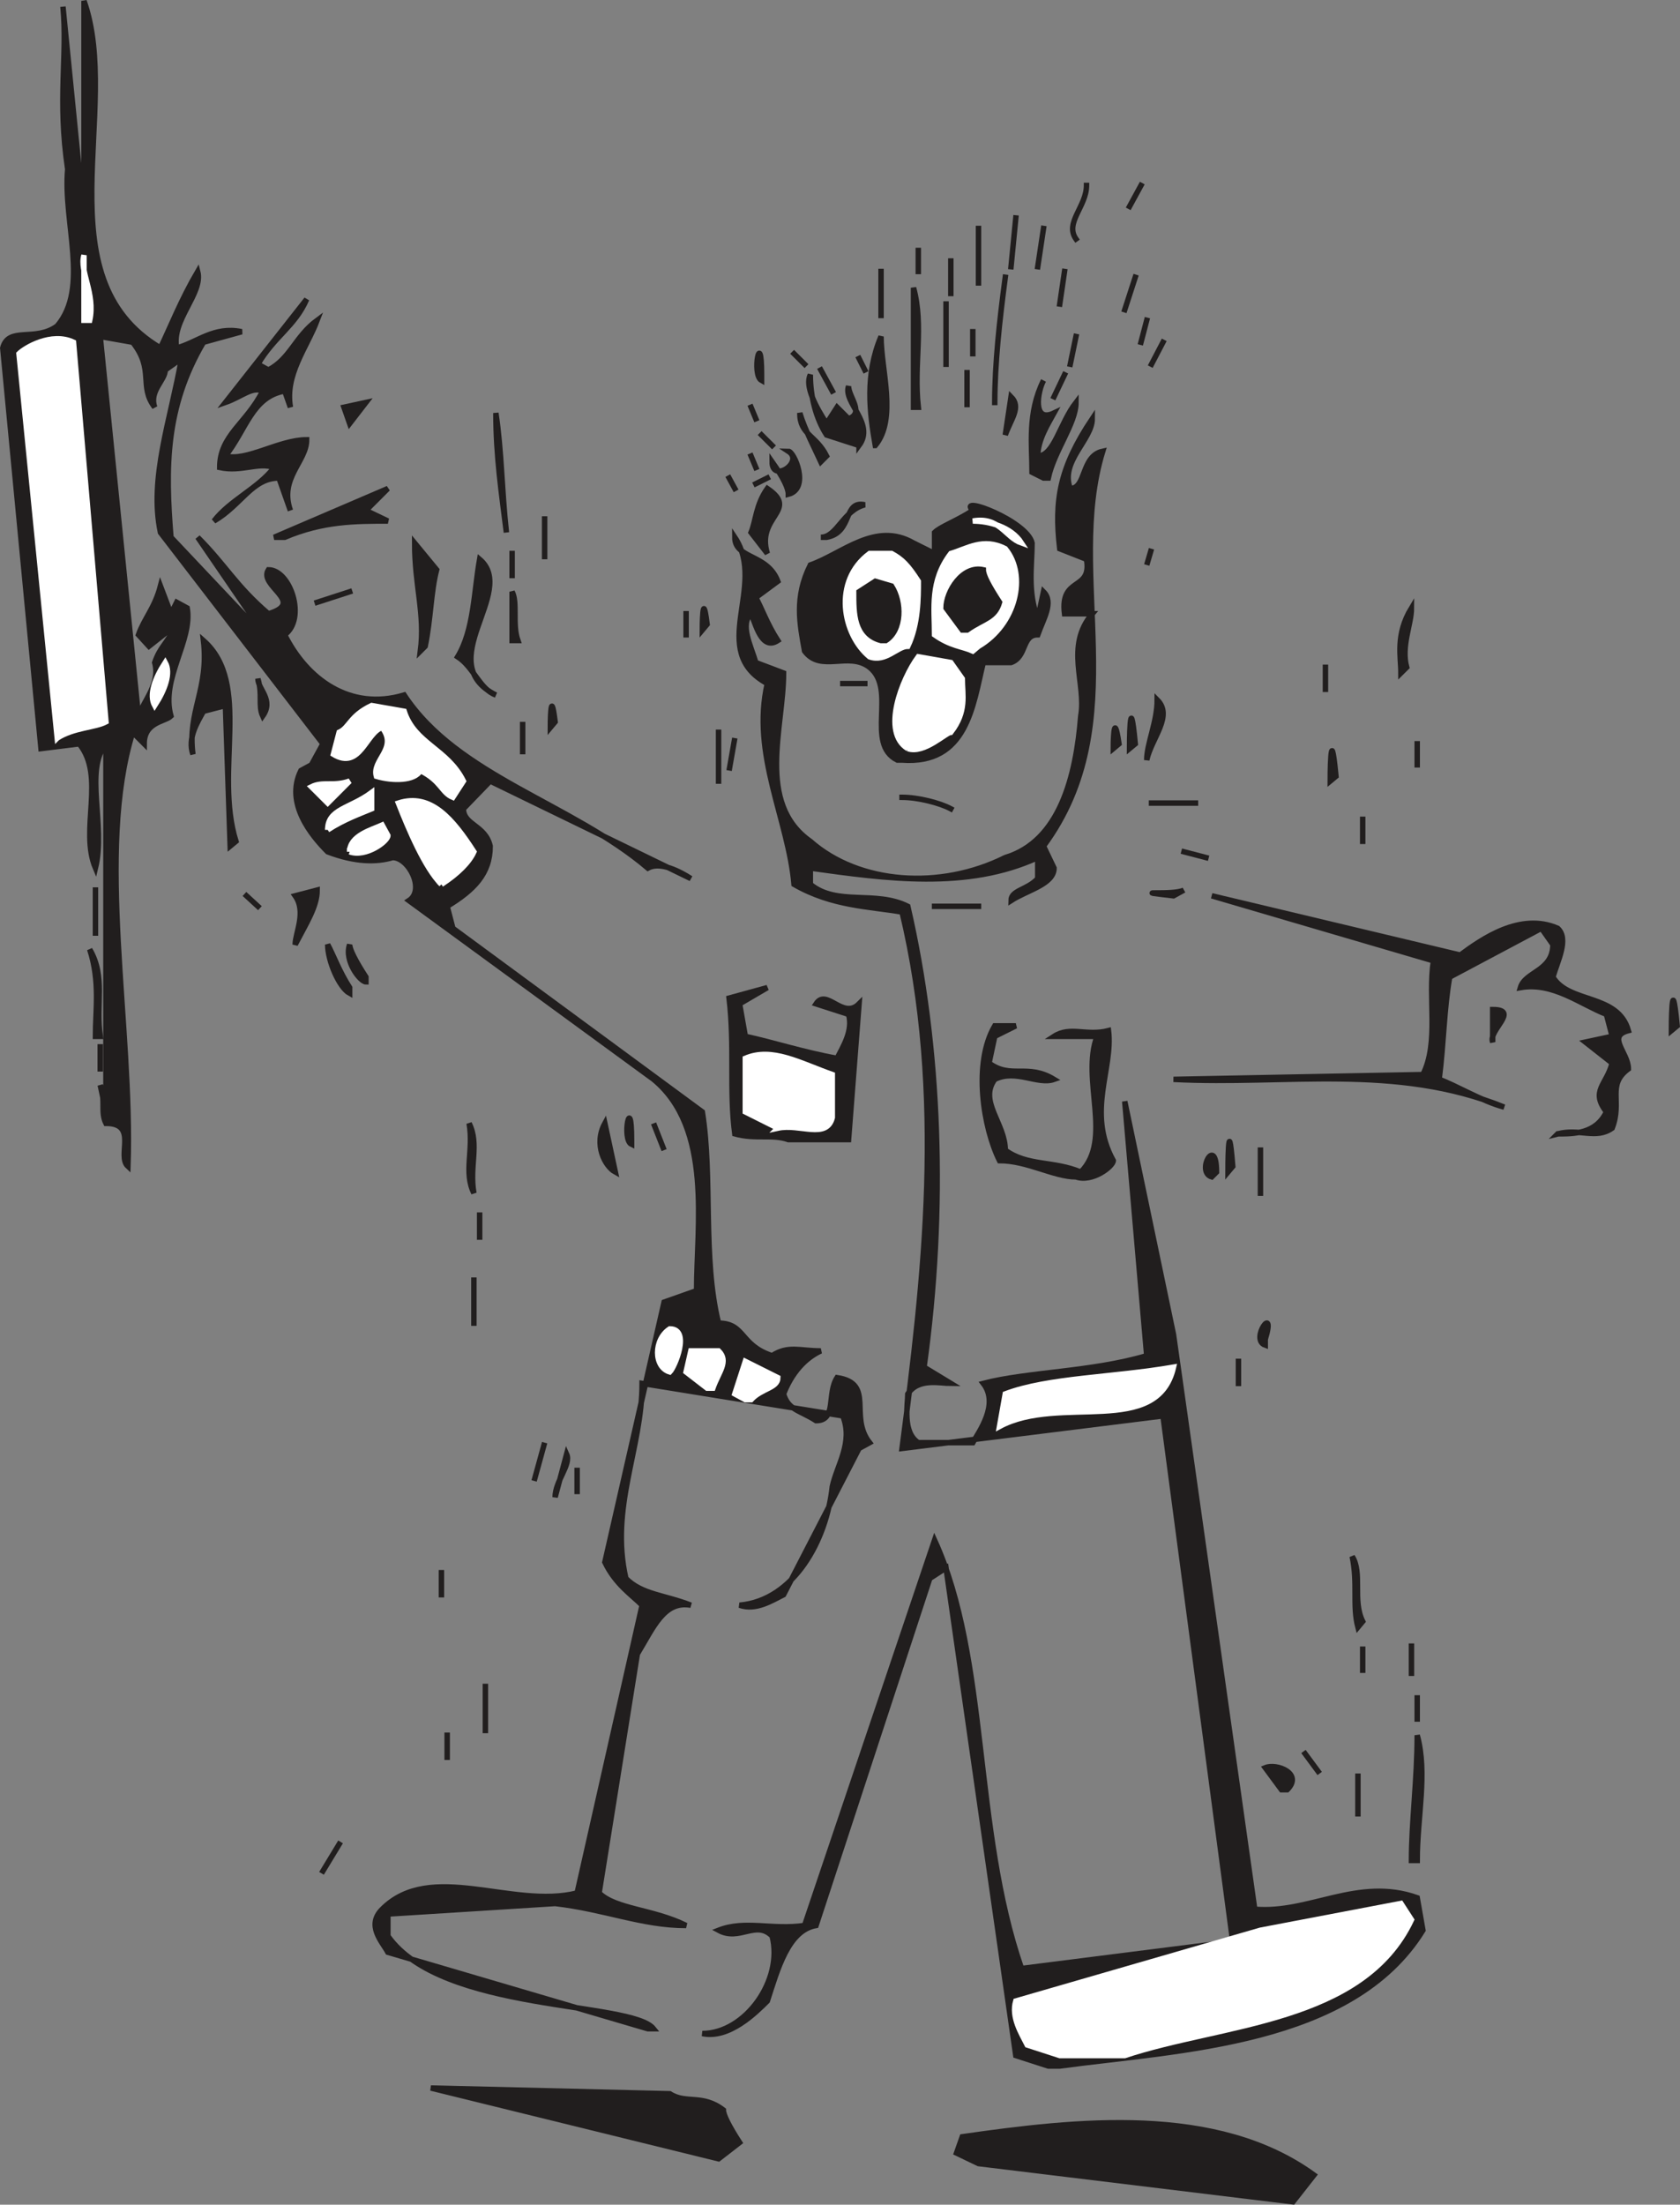 <svg width="234.381" height="307.467" viewBox="0 0 175.786 230.601" xmlns="http://www.w3.org/2000/svg"><rect x="0" y="0" width="175.786" height="230.601" fill="#808080" stroke="none"/><path style="fill:#211e1e;fill-opacity:1;fill-rule:evenodd;stroke:none" d="m157.102 838.602-32.903-4-2.3-1.102.601-1.7c11.898-1.698 26.602-3.402 36.8 4" transform="translate(-21.813 -608.303)"/><path style="fill:none;stroke:#211e1e;stroke-width:5.7;stroke-linecap:square;stroke-linejoin:miter;stroke-miterlimit:4;stroke-opacity:1" d="m1571.016 33.984-329.024 40L1218.984 85l6.016 16.992c118.984 16.992 266.016 34.024 368.008-40zm0 0" transform="matrix(.1 0 0 -.1 -21.813 233.697)"/><path style="fill:#211e1e;fill-opacity:1;fill-rule:evenodd;stroke:none" d="m97 834.102-30.102-7.403 25 .602c1.704 1.097 3.403 0 5.602 1.699 0 .5.602 1.7 1.7 3.398" transform="translate(-21.813 -608.303)"/><path style="fill:none;stroke:#211e1e;stroke-width:5.7;stroke-linecap:square;stroke-linejoin:miter;stroke-miterlimit:4;stroke-opacity:1" d="m970 78.984-301.016 74.024 250-6.016c17.032-10.976 34.024 0 56.016-16.992 0-5 6.016-16.992 16.992-33.984zm0 0" transform="matrix(.1 0 0 -.1 -21.813 233.697)"/><path style="fill:#211e1e;fill-opacity:1;fill-rule:evenodd;stroke:none" d="m131.5 824.398-3.398-1.097-7.301-51-1.7 1.097L107.2 809.7c-2.898.5-4 4.5-5.097 7.903-1.204 1.199-4 4-6.801 3.398 4.5 0 8.5-5.602 7.3-10.2-1.703-1.698-3.402.598-5.601-.6 2.8-1.098 5.602 0 9-.5l13.602-40.302c5.699 12.5 4 30.102 9.097 44.801l22.102-2.8-7.301-55-27.3 3.402c2.3-17.602 4.6-36.903 0-56.102-3.4-.597-7.302-.597-11.302-2.898-.597-6.801-4.5-13.602-2.796-21-6.301-3.403 0-10.2-3.403-15.301 0 2.3 3.403 1.7 4.5 4.602l-2.3 1.699c.601 1.097 1.203 2.8 2.3 4.5-1.699 1.097-2.3-1.7-2.8-2.801-1.2 1.102 0 3.398.5 5.102l2.902 1.097c0 5.7-2.903 13.602 2.8 17.602C111.7 700.8 120.2 701.398 127 698c5.7-1.7 7.398-8.5 7.898-14.8.602-3.4-1.699-7.302 1.204-10.7h-2.903c-.5-4 2.903-2.3 2.301-5.7l-2.8-1.1c-.598-5.098 0-8.5 3.402-13.598 0 2.199-3.403 4.5-2.301 7.296 1.699 0 1.097-3.398 3.398-3.898-4 13 3.403 28.3-6.199 41.3l1.102 2.302c0 1.699-2.801 2.296-4.5 3.398 0-1.102 1.699-1.102 2.796-2.3V698c-7.398 3.398-15.898 2.2-23.796 1.102v1.699c2.796 2.3 6.796.597 10.199 2.3 3.398 14.7 4 31.7 1.699 48.2l2.8 1.699c-1.1 0-3.402-.602-4.5 1.102 0 1.097-.6 4 1.098 5.097h5.704c.597-1.097 2.796-4 1.097-6.199 4.602-1.2 11.403-1.2 17.102-2.898L139.5 723.5l5.102 24.398 8.5 60.102c5.699.5 10.796-3.398 17-1.2l.597 3.4c-7.398 12-25.5 12.5-38 14.198" transform="translate(-21.813 -608.303)"/><path style="fill:none;stroke:#211e1e;stroke-width:5.7;stroke-linecap:square;stroke-linejoin:miter;stroke-miterlimit:4;stroke-opacity:1" d="m1315 176.016-33.984 10.976-73.008 510-16.992-10.976-119.024-363.008c-28.984-5-40-45-50.976-79.024-12.032-11.992-40-40-68.008-33.984 45 0 85 56.016 73.008 101.992-17.032 16.992-34.024-5.976-56.016 6.016 28.008 10.976 56.016 0 90 5l136.016 403.008c56.992-125 40-301.016 90.976-448.008l221.016 28.008-73.008 550-273.008-34.024c23.008 176.016 46.016 369.024 0 561.016-33.984 5.976-73.008 5.976-113.008 28.984-5.976 68.008-45 136.016-27.968 210-63.008 34.024 0 101.992-34.024 153.008 0-23.008 34.024-16.992 45-46.016l-23.008-16.992c6.016-10.976 12.032-28.008 23.008-45-16.992-10.976-23.008 16.992-28.008 28.008-11.992-11.016 0-33.984 5-51.016l29.024-10.976c0-56.992-29.024-136.016 28.008-176.016 50.976-45 135.976-50.976 203.984-16.992 56.992 16.992 73.984 85 78.984 148.008 6.016 33.984-16.992 73.008 12.032 106.992h-29.024c-5 40 29.024 23.008 23.008 56.992l-28.008 11.016c-5.976 50.976 0 85 34.024 135.976 0-21.992-34.024-45-23.008-72.968 16.992 0 10.976 33.984 33.984 38.984-40-130 34.024-283.008-61.992-413.008l11.016-23.008c0-16.992-28.008-22.968-45-33.984 0 11.016 16.992 11.016 27.968 23.008V1440c-73.984-33.984-158.984-21.992-237.968-11.016v-16.992c27.968-23.008 67.968-5.976 101.992-23.008 33.984-146.992 40-316.992 16.992-481.992L1213.008 890c-11.016 0-34.024 6.016-45-11.016 0-10.976-6.016-40 10.976-50.976h57.032c5.976 10.976 27.968 40 10.976 61.992 46.016 11.992 114.024 11.992 171.016 28.984L1395 1185l51.016-243.984 85-601.016c56.992-5 107.968 33.984 170 11.992l5.976-33.984c-73.984-120-255-125-380-141.992zm0 0" transform="matrix(.1 0 0 -.1 -21.813 233.697)"/><path style="fill:#fff;fill-opacity:1;fill-rule:evenodd;stroke:none" d="m132.7 823.3-3.4-1.1c-.6-1.2-1.698-2.9-1.198-4.598l25.597-7.403 14.7-2.8 1.101 1.703c-5.102 10.796-19.8 10.796-30 14.199h-6.8" transform="translate(-21.813 -608.303)"/><path style="fill:none;stroke:#fff;stroke-width:5.7;stroke-linecap:square;stroke-linejoin:miter;stroke-miterlimit:4;stroke-opacity:1" d="m1326.992 186.992-33.984 11.016c-6.016 11.992-16.992 28.984-11.992 45.976l255.976 74.024 146.992 28.008L1695 328.984c-51.016-107.968-198.008-107.968-300-141.992h-68.008zm0 0" transform="matrix(.1 0 0 -.1 -21.813 233.697)"/><path style="fill:#211e1e;fill-opacity:1;fill-rule:evenodd;stroke:none" d="m89.602 820.5-27.204-8c-.597-1.102-2.296-2.8-.597-4.5 5.097-5.102 13.597 0 20.398-1.7L89 776.2c-1.102-1.098-2.8-2.2-3.898-4.5l6.199-27.2 3.398-1.2c0-6.8 1.7-17-4.5-22.1l-25.597-18.7c1.699-1.102 0-4.5-1.704-4.5-1.699.5-3.898.5-6.796-.602-1.704-1.699-4.5-5.097-2.801-8.5l1.097-.597 1.204-2.2-17-22.101c-1.204-5.7 1.097-11.898 2.199-18.2l-1.7 1.2c0 1.102-1.703 2.2-1.101 3.898-1.7-2.199 0-3.898-2.3-6.796l-3.4-.602 4 39.7c.598-1.7 2.302-3.4 1.7-5.598.602-1.704 1.102-1.704 2.3-4l-2.902 2.296-1.097-1.199c.597-1.699 1.699-2.8 2.3-5.097L39.7 672.5l.602-1.2 1.097.598c.602 3.403-2.796 7.403-1.699 11.301-.597.602-2.8.602-2.8 2.903l-1.2-1.204c-3.898 12.5 0 30.704-.5 45.403-1.199-1.102 1.102-4.5-2.3-4.5-.598-1.2 0-2.301-.598-4l.597 2.8v-38.5c-2.296 2.797 0 8.5-1.097 13-1.7-4 1.097-9.601-1.7-13l-4 .5-4-41.902c.598-2.3 3.399-.597 5.7-2.3 3.398-4 .597-10.797 1.097-16.399-1.097-7.398 0-11.898-.5-17l2.204 22.102v-22.704c4 11.301-4.5 28.903 8 36.301 1.097-2.3 2.199-5.097 3.898-8 .602 2.301-2.8 5.102-2.2 8 2.2-.597 3.9-2.3 6.802-1.699l-4 1.102c-4 6.796-4 13.097-3.403 20.398l10.2 10.8-7.399-10.8c2.898 2.898 4 5.102 7.398 8 4-1.2-1.097-2.898 0-4.602 2.301 0 4 5.102 1.704 6.801 2.296 4.602 6.796 8 12.5 6.301 5.597 8.5 17.5 11.3 25.5 18.102 1.097-.602 2.796 0 4.5 1.097l-21-10.199-2.801 2.898c0 1.704 2.3 1.704 2.8 3.903 0 2.898-1.703 4.597-4.5 6.3l.598 2.297 26.102 19.204c1.097 6.796 0 15.296 1.699 22.097 2.8 0 2.2 2.301 5.602 3.403 1.699-1.102 2.898-.5 5.097-.5-1.097.5-2.8 1.699-3.898 4.5.5 1.699 1.699 1.699 3.398 2.796 2.2 0 1.102-2.796 2.2-4.5 4 .602 1.203 4 3.402 6.801l-1.102.602-7.898 15.3c-1.2.598-2.903 1.7-4.602 1.098 5.7-.5 9.102-6.8 9.7-12.398.5-2.301 2.203-4.602 1.101-7.403L89 753c0 6.8-3.398 13-1.7 20.398 1.7 1.704 4 1.704 6.802 2.801-2.801-.5-3.903 2.301-5.602 5.102l-4 25c1.7 1.699 5.7 1.699 9.102 3.398-4.602 0-8.5-1.699-13.704-2.3l-17.5 1.101v2.3c5.602 8 25.5 6.802 27.801 9.7" transform="translate(-21.813 -608.303)"/><path style="fill:none;stroke:#211e1e;stroke-width:5.7;stroke-linecap:square;stroke-linejoin:miter;stroke-miterlimit:4;stroke-opacity:1" d="m896.016 215-272.032 80c-5.976 11.016-22.968 28.008-5.976 45 50.976 51.016 135.976 0 203.984 16.992L890 658.008c-11.016 10.976-28.008 21.992-38.984 45L913.008 975l33.984 11.992c0 68.008 16.992 170-45 221.016L646.016 1395c16.992 11.016 0 45-17.032 45-16.992-5-38.984-5-67.968 6.016-17.032 16.992-45 50.976-28.008 85l10.976 5.976 12.032 21.992-170 221.016c-12.032 56.992 10.976 118.984 21.992 181.992L391.016 1950c0-11.016-17.032-21.992-11.016-38.984-16.992 21.992 0 38.984-23.008 67.968L323.008 1985l40-396.992c5.976 16.992 23.008 33.984 16.992 55.976 6.016 17.032 11.016 17.032 23.008 40l-29.024-22.968-10.976 11.992c5.976 16.992 16.992 28.008 23.008 50.976L396.992 1695l6.016 11.992 10.976-5.976c6.016-34.024-27.968-74.024-16.992-113.008-5.976-6.016-28.008-6.016-28.008-29.024l-11.992 12.032c-38.984-125 0-307.032-5-454.024-11.992 11.016 11.016 45-23.008 45-5.976 11.992 0 23.008-5.976 40l5.976-28.008v385c-22.968-27.968 0-85-10.976-130-16.992 40 10.976 96.016-16.992 130l-40-5-40 419.024c5.976 23.008 33.984 5.976 56.992 23.008 33.984 40 5.976 107.968 10.976 163.984-10.976 73.984 0 118.984-5 170l22.032-221.016v227.032c40-113.008-45-289.024 80-363.008 10.976 23.008 21.992 50.976 38.984 80 6.016-23.008-28.008-51.016-21.992-80 21.992 5.976 38.984 23.008 68.008 16.992l-40-11.016c-40-67.968-40-130.976-34.024-203.984l101.992-108.008L425 1775c28.984-28.984 40-51.016 73.984-80 40 11.992-10.976 28.984 0 46.016 23.008 0 40-51.016 17.032-68.008 22.968-46.016 67.968-80 125-63.008 55.976-85 175-113.008 255-181.016 10.976 6.016 27.968 0 45-10.976l-210 101.992-28.008-28.984c0-17.032 23.008-17.032 28.008-39.024 0-28.984-17.032-45.976-45-63.008l5.976-22.968 261.016-192.032c10.976-67.968 0-152.968 16.992-220.976 28.008 0 21.992-23.008 56.016-34.024 16.992 11.016 28.984 5 50.976 5-10.976-5-28.008-16.992-38.984-45 5-16.992 16.992-16.992 33.984-27.968 21.992 0 11.016 27.968 21.992 45 40-6.016 12.032-40 34.024-68.008l-11.016-6.016-78.984-153.008c-11.992-5.976-29.024-16.992-46.016-10.976 56.992 5 91.016 68.008 96.992 123.984 5 23.008 22.032 46.016 11.016 74.024L890 890c0-68.008-33.984-130-16.992-203.984 16.992-17.032 40-17.032 68.008-28.008-28.008 5-39.024-23.008-56.016-51.016l-40-250C861.992 340 901.992 340 936.016 323.008c-46.016 0-85 16.992-137.032 23.008l-175-11.016v-23.008c56.016-80 255-68.008 278.008-96.992zm0 0" transform="matrix(.1 0 0 -.1 -21.813 233.697)"/><path style="fill:#211e1e;fill-opacity:1;fill-rule:evenodd;stroke:none" d="M169.5 802.898c0-4 .602-8.5.602-13.097 1.097 4 0 8.5 0 13.097" transform="translate(-21.813 -608.303)"/><path style="fill:none;stroke:#211e1e;stroke-width:5.7;stroke-linecap:square;stroke-linejoin:miter;stroke-miterlimit:4;stroke-opacity:1" d="M1695 391.016c0 40 6.016 85 6.016 130.976 10.976-40 0-85 0-130.976zm-56.016 45.976v45zm0 0" transform="matrix(.1 0 0 -.1 -21.813 233.697)"/><path style="fill:#211e1e;fill-opacity:1;fill-rule:evenodd;stroke:none" d="m155.898 795.5-1.699-2.3c1.2-.5 4 .6 2.301 2.3" transform="translate(-21.813 -608.303)"/><path style="fill:none;stroke:#211e1e;stroke-width:5.7;stroke-linecap:square;stroke-linejoin:miter;stroke-miterlimit:4;stroke-opacity:1" d="m1558.984 465-16.992 23.008c11.992 5 40-6.016 23.008-23.008zm0 0" transform="matrix(.1 0 0 -.1 -21.813 233.697)"/><path style="fill:#211e1e;fill-opacity:1;fill-rule:evenodd;stroke:none" d="m159.898 793.8-1.699-2.3" transform="translate(-21.813 -608.303)"/><path style="fill:none;stroke:#211e1e;stroke-width:5.7;stroke-linecap:square;stroke-linejoin:miter;stroke-miterlimit:4;stroke-opacity:1" d="M1598.984 481.992 1581.992 505Zm74.024 0zM1695 583.984v34.024zm0 0" transform="matrix(.1 0 0 -.1 -21.813 233.697)"/><path style="fill:#211e1e;fill-opacity:1;fill-rule:evenodd;stroke:none" d="M163.898 778.5c-.597-2.3 0-4.5-.597-7.398 1.097 1.699 0 4.597 1.097 6.796" transform="translate(-21.813 -608.303)"/><path style="fill:none;stroke:#211e1e;stroke-width:5.7;stroke-linecap:square;stroke-linejoin:miter;stroke-miterlimit:4;stroke-opacity:1" d="M1638.984 635c-5.976 23.008 0 45-5.976 73.984 10.976-16.992 0-45.976 10.976-67.968zM1690 686.016zm0 0" transform="matrix(.1 0 0 -.1 -21.813 233.697)"/><path style="fill:#211e1e;fill-opacity:1;fill-rule:evenodd;stroke:none" d="m79.898 764.898 1.204-4.5c.5 1.102-1.204 2.801-1.204 4.5" transform="translate(-21.813 -608.303)"/><path style="fill:none;stroke:#211e1e;stroke-width:5.7;stroke-linecap:square;stroke-linejoin:miter;stroke-miterlimit:4;stroke-opacity:1" d="m798.984 771.016 12.032 45c5-11.016-12.032-28.008-12.032-45zm0 0" transform="matrix(.1 0 0 -.1 -21.813 233.697)"/><path style="fill:#211e1e;fill-opacity:1;fill-rule:evenodd;stroke:none" d="m77.7 763.2 1.1-4" transform="translate(-21.813 -608.303)"/><path style="fill:none;stroke:#211e1e;stroke-width:5.7;stroke-linecap:square;stroke-linejoin:miter;stroke-miterlimit:4;stroke-opacity:1" d="m776.992 788.008 11.016 40zm0 0" transform="matrix(.1 0 0 -.1 -21.813 233.697)"/><path style="fill:#fff;fill-opacity:1;fill-rule:evenodd;stroke:none" d="m126.398 757.5.602-3.398c4.5-1.704 11.3-1.704 17.602-2.801-1.704 7.398-11.903 2.8-18.204 6.199" transform="translate(-21.813 -608.303)"/><path style="fill:none;stroke:#fff;stroke-width:5.7;stroke-linecap:square;stroke-linejoin:miter;stroke-miterlimit:4;stroke-opacity:1" d="m1263.984 845 6.016 33.984c45 17.032 113.008 17.032 176.016 28.008-17.032-73.984-119.024-28.008-182.032-61.992Zm0 0" transform="matrix(.1 0 0 -.1 -21.813 233.697)"/><path style="fill:none;stroke:#211e1e;stroke-width:5.7;stroke-linecap:square;stroke-linejoin:miter;stroke-miterlimit:4;stroke-opacity:1" d="M703.008 873.008zm0 0" transform="matrix(.1 0 0 -.1 -21.813 233.697)"/><path style="fill:#fff;fill-opacity:1;fill-rule:evenodd;stroke:none" d="m99.8 754.7-1.1-.598 1.1-3.403 3.4 1.7c0 1.101-1.7 1.101-2.802 2.3" transform="translate(-21.813 -608.303)"/><path style="fill:none;stroke:#fff;stroke-width:5.7;stroke-linecap:square;stroke-linejoin:miter;stroke-miterlimit:4;stroke-opacity:1" d="m998.008 873.008-11.016 5.976 11.016 34.024 33.984-16.992c0-11.016-16.992-11.016-28.008-23.008Zm0 0" transform="matrix(.1 0 0 -.1 -21.813 233.697)"/><path style="fill:#fff;fill-opacity:1;fill-rule:evenodd;stroke:none" d="m95.8 753.5-2.198-1.7.5-2.198H97c1.102 1.097 0 2.199-.602 3.898" transform="translate(-21.813 -608.303)"/><path style="fill:none;stroke:#fff;stroke-width:5.7;stroke-linecap:square;stroke-linejoin:miter;stroke-miterlimit:4;stroke-opacity:1" d="m958.008 885-21.992 16.992 5 21.992H970c11.016-10.976 0-21.992-6.016-38.984Zm0 0" transform="matrix(.1 0 0 -.1 -21.813 233.697)"/><path style="fill:#fff;fill-opacity:1;fill-rule:evenodd;stroke:none" d="M91.898 751.8c-1.699-.5-1.699-3.402 0-4.5 2.204 0 .5 4 0 4.5" transform="translate(-21.813 -608.303)"/><path style="fill:none;stroke:#fff;stroke-width:5.7;stroke-linecap:square;stroke-linejoin:miter;stroke-miterlimit:4;stroke-opacity:1" d="M918.984 901.992c-16.992 5-16.992 34.024 0 45 22.032 0 5-40 0-45zm0 0" transform="matrix(.1 0 0 -.1 -21.813 233.697)"/><path style="fill:none;stroke:#211e1e;stroke-width:5.7;stroke-linecap:square;stroke-linejoin:miter;stroke-miterlimit:4;stroke-opacity:1" d="M708.984 923.984zm0 0" transform="matrix(.1 0 0 -.1 -21.813 233.697)"/><path style="fill:#211e1e;fill-opacity:1;fill-rule:evenodd;stroke:none" d="M154.2 749c-1.7-.602 1.198-4.5 0-.602" transform="translate(-21.813 -608.303)"/><path style="fill:none;stroke:#211e1e;stroke-width:5.7;stroke-linecap:square;stroke-linejoin:miter;stroke-miterlimit:4;stroke-opacity:1" d="M1541.992 930c-16.992 6.016 11.992 45 0 6.016zm0 0" transform="matrix(.1 0 0 -.1 -21.813 233.697)"/><path style="fill:none;stroke:#fff;stroke-width:5.7;stroke-linecap:square;stroke-linejoin:miter;stroke-miterlimit:4;stroke-opacity:1" d="M975 936.016zm-38.984 21.992zm0 0" transform="matrix(.1 0 0 -.1 -21.813 233.697)"/><path style="fill:none;stroke:#211e1e;stroke-width:5.7;stroke-linecap:square;stroke-linejoin:miter;stroke-miterlimit:4;stroke-opacity:1" d="M713.984 1015zm0 0" transform="matrix(.1 0 0 -.1 -21.813 233.697)"/><path style="fill:#211e1e;fill-opacity:1;fill-rule:evenodd;stroke:none" d="M71.398 733.102c-1.097-2.204 0-4.5-.5-7.301 1.102 2.199 0 4.5.5 7.3" transform="translate(-21.813 -608.303)"/><path style="fill:none;stroke:#211e1e;stroke-width:5.7;stroke-linecap:square;stroke-linejoin:miter;stroke-miterlimit:4;stroke-opacity:1" d="M713.984 1088.984c-10.976 22.032 0 45-5 73.008 11.016-21.992 0-45 5-73.008zm0 0" transform="matrix(.1 0 0 -.1 -21.813 233.697)"/><path style="fill:#211e1e;fill-opacity:1;fill-rule:evenodd;stroke:none" d="M134.398 731.398c-2.296 0-5.097-1.699-8-1.699-1.699-3.398-2.796-10.199-.5-14.097h2.204l-2.204 1.097-.597 2.801c2.3 1.7 4 0 6.8 1.7-1.703.6-4-1.098-6.203 0-1.699 2.3 1.102 4.6 1.102 7.402 2.3 1.699 5.102 1.097 7.898 2.296 3.403-3.398 0-9.699 1.704-14.199h-4.5c1.699-1.097 3.398 0 5.699-.597.5 4-2.301 8.5.5 13.597 0 .602-2.2 2.301-3.903 1.7" transform="translate(-21.813 -608.303)"/><path style="fill:none;stroke:#211e1e;stroke-width:5.7;stroke-linecap:square;stroke-linejoin:miter;stroke-miterlimit:4;stroke-opacity:1" d="M1343.984 1106.016c-22.968 0-50.976 16.992-80 16.992-16.992 33.984-27.968 101.992-5 140.976h22.032l-22.032-10.976-5.976-28.008c23.008-16.992 40 0 68.008-16.992-17.032-6.016-40 10.976-62.032 0-16.992-23.008 11.016-46.016 11.016-74.024 23.008-16.992 51.016-10.976 78.984-22.968 34.024 33.984 0 96.992 17.032 141.992h-45c16.992 10.976 33.984 0 56.992 5.976 5-40-23.008-85 5-135.976 0-6.016-21.992-23.008-39.024-16.992zm0 0" transform="matrix(.1 0 0 -.1 -21.813 233.697)"/><path style="fill:#211e1e;fill-opacity:1;fill-rule:evenodd;stroke:none" d="M148.602 731.398c-1.704-.5.5-4.5.5-.5" transform="translate(-21.813 -608.303)"/><path style="fill:none;stroke:#211e1e;stroke-width:5.7;stroke-linecap:square;stroke-linejoin:miter;stroke-miterlimit:4;stroke-opacity:1" d="M1486.016 1106.016c-17.032 5 5 45 5 5zm0 0" transform="matrix(.1 0 0 -.1 -21.813 233.697)"/><path style="fill:#211e1e;fill-opacity:1;fill-rule:evenodd;stroke:none" d="M86.2 730.898c-1.098-.597-2.302-2.898-1.098-5.097" transform="translate(-21.813 -608.303)"/><path style="fill:none;stroke:#211e1e;stroke-width:5.7;stroke-linecap:square;stroke-linejoin:miter;stroke-miterlimit:4;stroke-opacity:1" d="M861.992 1111.016c-10.976 5.976-23.008 28.984-10.976 50.976zm0 0" transform="matrix(.1 0 0 -.1 -21.813 233.697)"/><path style="fill:#211e1e;fill-opacity:1;fill-rule:evenodd;stroke:none" d="M150.3 730.898s0-6.796.5-.597" transform="translate(-21.813 -608.303)"/><path style="fill:none;stroke:#211e1e;stroke-width:5.7;stroke-linecap:square;stroke-linejoin:miter;stroke-miterlimit:4;stroke-opacity:1" d="M1503.008 1111.016s0 67.968 5 5.976zm-1174.024 5.976zm0 0" transform="matrix(.1 0 0 -.1 -21.813 233.697)"/><path style="fill:#211e1e;fill-opacity:1;fill-rule:evenodd;stroke:none" d="m91.3 728.602-1.1-2.801" transform="translate(-21.813 -608.303)"/><path style="fill:none;stroke:#211e1e;stroke-width:5.7;stroke-linecap:square;stroke-linejoin:miter;stroke-miterlimit:4;stroke-opacity:1" d="m913.008 1133.984-11.016 28.008zm0 0" transform="matrix(.1 0 0 -.1 -21.813 233.697)"/><path style="fill:#211e1e;fill-opacity:1;fill-rule:evenodd;stroke:none" d="M87.898 728c-1.097-.5 0-5.602 0-.5" transform="translate(-21.813 -608.303)"/><path style="fill:none;stroke:#211e1e;stroke-width:5.7;stroke-linecap:square;stroke-linejoin:miter;stroke-miterlimit:4;stroke-opacity:1" d="M878.984 1140c-10.976 5 0 56.016 0 5zm0 0" transform="matrix(.1 0 0 -.1 -21.813 233.697)"/><path style="fill:#211e1e;fill-opacity:1;fill-rule:evenodd;stroke:none" d="M104.3 727.5c-1.698-.602-3.402 0-5.6-.602-.598-4.5 0-9.097-.598-14.199l4-1.097-2.903 1.699.602 3.398c2.8.602 6.199 1.7 9.597 2.301.602-1.2 1.704-2.898 1.204-4.602l-3.403-1.097c1.102-1.7 2.801 1.699 4.5 0l-1.097 14.199H104.3" transform="translate(-21.813 -608.303)"/><path style="fill:none;stroke:#211e1e;stroke-width:5.7;stroke-linecap:square;stroke-linejoin:miter;stroke-miterlimit:4;stroke-opacity:1" d="M1043.008 1145c-16.992 6.016-34.024 0-56.016 6.016-5.976 45 0 90.976-5.976 141.992l40 10.976-29.024-16.992 6.016-33.984c28.008-6.016 61.992-16.992 95.976-23.008 6.016 11.992 17.032 28.984 12.032 46.016l-34.024 10.976c11.016 16.992 28.008-16.992 45 0L1106.016 1145h-63.008zm0 0" transform="matrix(.1 0 0 -.1 -21.813 233.697)"/><path style="fill:#211e1e;fill-opacity:1;fill-rule:evenodd;stroke:none" d="M184.8 726.898c1.7 0 4 0 5.098-2.296-1.699-2.204 0-2.801.602-5.102l-2.8-2.2 2.8-.6-.602-2.302c-2.796-1.097-5.597-3.398-9-2.796.5-1.704 3.403-1.704 3.403-4.5l-1.2-1.704-9.601 5.102c-.602 3.398-.602 6.8-1.102 10.7 1.704.6 4.5 2.3 6.801 2.902-11.398-4.602-22.699-2.301-34.597-2.903l26.097-.5c1.7-3.398.5-8 1.102-11.898L148.6 702l26 6.2c2.297-1.7 6.297-4.5 10.2-2.802 1.199 1.102 0 3.403-.5 5.102 1.699 2.8 6.8 1.7 7.898 5.602-2.3.597 0 2.296 0 4-2.3 1.699-.597 3.398-1.699 6.199-1.7 1.199-3.398 0-5.7.597" transform="translate(-21.813 -608.303)"/><path style="fill:none;stroke:#211e1e;stroke-width:5.7;stroke-linecap:square;stroke-linejoin:miter;stroke-miterlimit:4;stroke-opacity:1" d="M1848.008 1151.016c16.992 0 40 0 50.976 22.968-16.992 22.032 0 28.008 6.016 51.016l-28.008 21.992 28.008 6.016-6.016 23.008c-27.968 10.976-55.976 33.984-90 27.968 5 17.032 34.024 17.032 34.024 45l-11.992 17.032L1735 1315c-6.016-33.984-6.016-68.008-11.016-106.992 17.032-6.016 45-23.008 68.008-29.024-113.984 46.016-226.992 23.008-345.976 29.024l260.976 5c16.992 33.984 5 80 11.016 118.984L1486.016 1400l260-61.992c22.968 16.992 62.968 45 101.992 28.008 11.992-11.016 0-34.024-5-51.016 16.992-28.008 68.008-16.992 78.984-56.016-23.008-5.976 0-22.968 0-40-23.008-16.992-5.976-33.984-16.992-61.992-16.992-11.992-33.984 0-56.992-5.976zm0 0" transform="matrix(.1 0 0 -.1 -21.813 233.697)"/><path style="fill:#fff;fill-opacity:1;fill-rule:evenodd;stroke:none" d="m103.2 726.3-3.4-1.698V719c2.802-1.2 5.7.5 9.098 1.7v4.5c-.597 2.3-3.398.6-5.699 1.1" transform="translate(-21.813 -608.303)"/><path style="fill:none;stroke:#fff;stroke-width:5.7;stroke-linecap:square;stroke-linejoin:miter;stroke-miterlimit:4;stroke-opacity:1" d="m1031.992 1156.992-33.984 16.992V1230c28.008 11.992 56.992-5 90.976-16.992v-45c-5.976-23.008-33.984-6.016-56.992-11.016Zm0 0" transform="matrix(.1 0 0 -.1 -21.813 233.697)"/><path style="fill:#211e1e;fill-opacity:1;fill-rule:evenodd;stroke:none" d="M178 717.3v-3.402c2.898 0-.5 2.204 0 3.403" transform="translate(-21.813 -608.303)"/><path style="fill:none;stroke:#211e1e;stroke-width:5.7;stroke-linecap:square;stroke-linejoin:miter;stroke-miterlimit:4;stroke-opacity:1" d="M1780 1246.992v34.024c28.984 0-5-22.032 0-34.024zm0 0" transform="matrix(.1 0 0 -.1 -21.813 233.697)"/><path style="fill:#211e1e;fill-opacity:1;fill-rule:evenodd;stroke:none" d="M31.8 716.7c0-2.802.5-5.7-.6-9.098 1.698 2.898.6 5.699 1.1 9.097" transform="translate(-21.813 -608.303)"/><path style="fill:none;stroke:#211e1e;stroke-width:5.7;stroke-linecap:square;stroke-linejoin:miter;stroke-miterlimit:4;stroke-opacity:1" d="M318.008 1253.008c0 28.008 5 56.992-6.016 90.976 16.992-28.984 6.016-56.992 11.016-90.976zm0 0" transform="matrix(.1 0 0 -.1 -21.813 233.697)"/><path style="fill:#211e1e;fill-opacity:1;fill-rule:evenodd;stroke:none" d="M196.7 716.102s0-6.801.6-.5" transform="translate(-21.813 -608.303)"/><path style="fill:none;stroke:#211e1e;stroke-width:5.7;stroke-linecap:square;stroke-linejoin:miter;stroke-miterlimit:4;stroke-opacity:1" d="M1966.992 1258.984s0 68.008 6.016 5zm-16.992 5zm0 0" transform="matrix(.1 0 0 -.1 -21.813 233.697)"/><path style="fill:#211e1e;fill-opacity:1;fill-rule:evenodd;stroke:none" d="M58.398 712.2c-1.097-.598-2.296-3.4-2.296-5.098.597 1.097 1.199 2.796 2.296 4.5" transform="translate(-21.813 -608.303)"/><path style="fill:none;stroke:#211e1e;stroke-width:5.7;stroke-linecap:square;stroke-linejoin:miter;stroke-miterlimit:4;stroke-opacity:1" d="M583.984 1298.008c-10.976 5.976-22.968 33.984-22.968 50.976 5.976-10.976 11.992-27.968 22.968-45zm0 0" transform="matrix(.1 0 0 -.1 -21.813 233.697)"/><path style="fill:#211e1e;fill-opacity:1;fill-rule:evenodd;stroke:none" d="M60.102 711c-.602 0-2.301-2.2-1.704-3.898 0 .5.602 1.699 1.704 3.398" transform="translate(-21.813 -608.303)"/><path style="fill:none;stroke:#211e1e;stroke-width:5.7;stroke-linecap:square;stroke-linejoin:miter;stroke-miterlimit:4;stroke-opacity:1" d="M601.016 1310c-6.016 0-23.008 21.992-17.032 38.984 0-5 6.016-16.992 17.032-33.984zm0 0" transform="matrix(.1 0 0 -.1 -21.813 233.697)"/><path style="fill:#211e1e;fill-opacity:1;fill-rule:evenodd;stroke:none" d="M52.7 707.102c0-1.204 1.198-3.403 0-5.102l2.3-.602c0 1.704-1.102 3.403-2.3 5.704" transform="translate(-21.813 -608.303)"/><path style="fill:none;stroke:#211e1e;stroke-width:5.7;stroke-linecap:square;stroke-linejoin:miter;stroke-miterlimit:4;stroke-opacity:1" d="M526.992 1348.984c0 12.032 11.992 34.024 0 51.016l23.008 6.016c0-17.032-11.016-34.024-23.008-57.032zm96.992 0zM493.008 1395zm0 0" transform="matrix(.1 0 0 -.1 -21.813 233.697)"/><path style="fill:#211e1e;fill-opacity:1;fill-rule:evenodd;stroke:none" d="M144.602 702c-5.102-.602 0 0 1.097-.602" transform="translate(-21.813 -608.303)"/><path style="fill:none;stroke:#211e1e;stroke-width:5.7;stroke-linecap:square;stroke-linejoin:miter;stroke-miterlimit:4;stroke-opacity:1" d="M1446.016 1400c-51.016 6.016 0 0 10.976 6.016zm0 0" transform="matrix(.1 0 0 -.1 -21.813 233.697)"/><path style="fill:#fff;fill-opacity:1;fill-rule:evenodd;stroke:none" d="M68 700.8c-1.7-1.698-3.398-5.698-4.5-8.5 3.398-1.1 5.7 1.7 7.898 5.098-.5 1.102-1.699 2.301-3.398 3.403" transform="translate(-21.813 -608.303)"/><path style="fill:none;stroke:#fff;stroke-width:5.7;stroke-linecap:square;stroke-linejoin:miter;stroke-miterlimit:4;stroke-opacity:1" d="M680 1411.992c-16.992 16.992-33.984 56.992-45 85 33.984 11.016 56.992-16.992 78.984-50.976-5-11.016-16.992-23.008-33.984-34.024zm0 0" transform="matrix(.1 0 0 -.1 -21.813 233.697)"/><path style="fill:none;stroke:#211e1e;stroke-width:5.7;stroke-linecap:square;stroke-linejoin:miter;stroke-miterlimit:4;stroke-opacity:1" d="M1371.992 1418.008zm0 0" transform="matrix(.1 0 0 -.1 -21.813 233.697)"/><path style="fill:#fff;fill-opacity:1;fill-rule:evenodd;stroke:none" d="M58.398 697.398c0-1.699 2.301-2.296 3.403-2.796l.597 1.097c0 .602-2.296 2.301-4 1.7" transform="translate(-21.813 -608.303)"/><path style="fill:none;stroke:#fff;stroke-width:5.7;stroke-linecap:square;stroke-linejoin:miter;stroke-miterlimit:4;stroke-opacity:1" d="M583.984 1446.016c0 16.992 23.008 22.968 34.024 27.968l5.976-10.976c0-6.016-22.968-23.008-40-16.992zm0 0" transform="matrix(.1 0 0 -.1 -21.813 233.697)"/><path style="fill:#211e1e;fill-opacity:1;fill-rule:evenodd;stroke:none" d="m45.898 696.8-.5-14.698-2.296.597c-.602 1.102-1.704 2.801-1.102 4.5-.602-4.5 1.7-6.8 1.102-11.898 5.097 4.5 1.097 13.597 3.398 21" transform="translate(-21.813 -608.303)"/><path style="fill:none;stroke:#211e1e;stroke-width:5.7;stroke-linecap:square;stroke-linejoin:miter;stroke-miterlimit:4;stroke-opacity:1" d="m458.984 1451.992-5 146.992-22.968-5.976c-6.016-11.016-17.032-28.008-11.016-45-6.016 45 16.992 68.008 11.016 118.984 50.976-45 10.976-135.976 33.984-210zm0 0" transform="matrix(.1 0 0 -.1 -21.813 233.697)"/><path style="fill:#fff;fill-opacity:1;fill-rule:evenodd;stroke:none" d="M56.102 695.102c0-2.204 2.296-2.204 4.597-3.903v1.7c-1.199.5-2.898 1.101-4.597 2.203" transform="translate(-21.813 -608.303)"/><path style="fill:none;stroke:#fff;stroke-width:5.7;stroke-linecap:square;stroke-linejoin:miter;stroke-miterlimit:4;stroke-opacity:1" d="M561.016 1468.984c0 22.032 22.968 22.032 45.976 39.024v-16.992c-11.992-5-28.984-11.016-45.976-22.032Zm0 0" transform="matrix(.1 0 0 -.1 -21.813 233.697)"/><path style="fill:#fff;fill-opacity:1;fill-rule:evenodd;stroke:none" d="m56.102 692.3-1.704-1.698c1.204-.602 2.301 0 4-.602" transform="translate(-21.813 -608.303)"/><path style="fill:none;stroke:#fff;stroke-width:5.7;stroke-linecap:square;stroke-linejoin:miter;stroke-miterlimit:4;stroke-opacity:1" d="m561.016 1496.992-17.032 16.992c12.032 6.016 23.008 0 40 6.016zm0 0" transform="matrix(.1 0 0 -.1 -21.813 233.697)"/><path style="fill:#fff;fill-opacity:1;fill-rule:evenodd;stroke:none" d="M69.2 691.7c-1.2-.5-1.2-1.7-3.4-2.802-.6 1.102-2.902 1.102-4.6.602-.5-1.7 2.3-2.898.6-5.102-1.698.5-2.3 4.5-5.1 2.801l.6-2.3c1.098-.5 1.098-1.7 3.4-2.797l3.402.597c1.097 3.403 4.5 3.903 6.199 7.301" transform="translate(-21.813 -608.303)"/><path style="fill:none;stroke:#fff;stroke-width:5.7;stroke-linecap:square;stroke-linejoin:miter;stroke-miterlimit:4;stroke-opacity:1" d="M691.992 1503.008c-11.992 5-11.992 16.992-33.984 28.008C651.992 1520 628.984 1520 611.992 1525c-5 16.992 23.008 28.984 6.016 51.016-16.992-5-23.008-45-51.016-28.008l6.016 23.008c10.976 5 10.976 16.992 33.984 27.968l34.024-5.976c10.976-34.024 45-39.024 61.992-73.008zm0 0" transform="matrix(.1 0 0 -.1 -21.813 233.697)"/><path style="fill:none;stroke:#211e1e;stroke-width:5.7;stroke-linecap:square;stroke-linejoin:miter;stroke-miterlimit:4;stroke-opacity:1" d="M833.008 1520zm0 0" transform="matrix(.1 0 0 -.1 -21.813 233.697)"/><path style="fill:#211e1e;fill-opacity:1;fill-rule:evenodd;stroke:none" d="M161 690s0-6.8.602-.5" transform="translate(-21.813 -608.303)"/><path style="fill:none;stroke:#211e1e;stroke-width:5.7;stroke-linecap:square;stroke-linejoin:miter;stroke-miterlimit:4;stroke-opacity:1" d="M1610 1520s0 68.008 6.016 5zm-1236.016 5zm0 0" transform="matrix(.1 0 0 -.1 -21.813 233.697)"/><path style="fill:#211e1e;fill-opacity:1;fill-rule:evenodd;stroke:none" d="m98.102 688.898.597-3.398" transform="translate(-21.813 -608.303)"/><path style="fill:none;stroke:#211e1e;stroke-width:5.7;stroke-linecap:square;stroke-linejoin:miter;stroke-miterlimit:4;stroke-opacity:1" d="m981.016 1531.016 5.976 33.984ZM845 1536.992zm101.992 0zm0 0" transform="matrix(.1 0 0 -.1 -21.813 233.697)"/><path style="fill:#211e1e;fill-opacity:1;fill-rule:evenodd;stroke:none" d="M115.7 687.8c-3.4-1.698 0-7.402-2.9-9.698-2.198-1.704-5.1.597-6.8-1.704-.5-2.796-1.102-5.597.602-9 3.398-1.199 6.796-4.597 10.796-2.296l2.204 1.097V664c.597-.602 2.296-1.2 4-2.3-1.704-1.7 5.699 1.1 6.199 3.402 0 2.296-.5 5.097.597 7.898l.602-2.8c1.102 1.1 0 2.8-.602 4.5-1.699 0-1.097 2.3-2.796 2.902h-2.903c-1.097 4.5-1.699 10.699-8.5 10.199" transform="translate(-21.813 -608.303)"/><path style="fill:none;stroke:#211e1e;stroke-width:5.7;stroke-linecap:square;stroke-linejoin:miter;stroke-miterlimit:4;stroke-opacity:1" d="M1156.992 1541.992c-33.984 16.992 0 74.024-28.984 96.992-21.992 17.032-51.016-5.976-68.008 17.032-5 27.968-11.016 55.976 6.016 90 33.984 11.992 67.968 45.976 107.968 22.968l22.032-10.976V1780c5.976 6.016 22.968 11.992 40 23.008-17.032 16.992 56.992-11.016 61.992-34.024 0-22.968-5-50.976 5.976-78.984l6.016 28.008c11.016-11.016 0-28.008-6.016-45-16.992 0-10.976-23.008-27.968-29.024h-29.024c-10.976-45-16.992-106.992-85-101.992zm0 0" transform="matrix(.1 0 0 -.1 -21.813 233.697)"/><path style="fill:#211e1e;fill-opacity:1;fill-rule:evenodd;stroke:none" d="M141.8 687.8c0-1.698 1.098-4 1.098-6.3 1.704 1.7-.597 4-1.097 6.3" transform="translate(-21.813 -608.303)"/><path style="fill:none;stroke:#211e1e;stroke-width:5.7;stroke-linecap:square;stroke-linejoin:miter;stroke-miterlimit:4;stroke-opacity:1" d="M1418.008 1541.992c0 16.992 10.976 40 10.976 63.008 17.032-16.992-5.976-40-10.976-63.008zM765 1548.008v33.984zm113.984 0zm0 0" transform="matrix(.1 0 0 -.1 -21.813 233.697)"/><path style="fill:#fff;fill-opacity:1;fill-rule:evenodd;stroke:none" d="M116.8 686.602c-2.8-1.704-.6-7.301 1.098-9.602l3.403.602 1.199 1.699c0 1.699.5 3.398-1.2 5.597-.5 0-2.8 2.301-4.5 1.704" transform="translate(-21.813 -608.303)"/><path style="fill:none;stroke:#fff;stroke-width:5.7;stroke-linecap:square;stroke-linejoin:miter;stroke-miterlimit:4;stroke-opacity:1" d="M1168.008 1553.984c-28.008 17.032-6.016 73.008 10.976 96.016l34.024-6.016 11.992-16.992c0-16.992 5-33.984-11.992-55.976-5 0-28.008-23.008-45-17.032zm0 0" transform="matrix(.1 0 0 -.1 -21.813 233.697)"/><path style="fill:#211e1e;fill-opacity:1;fill-rule:evenodd;stroke:none" d="M138.3 686.602s0-4.5.598-.5" transform="translate(-21.813 -608.303)"/><path style="fill:none;stroke:#211e1e;stroke-width:5.7;stroke-linecap:square;stroke-linejoin:miter;stroke-miterlimit:4;stroke-opacity:1" d="M1383.008 1553.984s0 45 5.976 5zm0 0" transform="matrix(.1 0 0 -.1 -21.813 233.697)"/><path style="fill:#211e1e;fill-opacity:1;fill-rule:evenodd;stroke:none" d="M140 686.602s0-6.801.602-.5" transform="translate(-21.813 -608.303)"/><path style="fill:none;stroke:#211e1e;stroke-width:5.7;stroke-linecap:square;stroke-linejoin:miter;stroke-miterlimit:4;stroke-opacity:1" d="M1400 1553.984s0 68.008 6.016 5zm0 0" transform="matrix(.1 0 0 -.1 -21.813 233.697)"/><path style="fill:#fff;fill-opacity:1;fill-rule:evenodd;stroke:none" d="m27.8 685.5-4-40.2c.598-.6 3.4-2.3 5.7-1.198l3.398 39.699c-1.097.597-3.398.597-5.097 1.699" transform="translate(-21.813 -608.303)"/><path style="fill:none;stroke:#fff;stroke-width:5.7;stroke-linecap:square;stroke-linejoin:miter;stroke-miterlimit:4;stroke-opacity:1" d="m278.008 1565-40 401.992c5.976 6.016 33.984 23.008 56.992 11.992l33.984-396.992c-10.976-5.976-33.984-5.976-50.976-16.992Zm0 0" transform="matrix(.1 0 0 -.1 -21.813 233.697)"/><path style="fill:#211e1e;fill-opacity:1;fill-rule:evenodd;stroke:none" d="M79.398 684.398s0-4.597.5-.597" transform="translate(-21.813 -608.303)"/><path style="fill:none;stroke:#211e1e;stroke-width:5.7;stroke-linecap:square;stroke-linejoin:miter;stroke-miterlimit:4;stroke-opacity:1" d="M793.984 1576.016s0 45.976 5 5.976zm159.024 5.976zm0 0" transform="matrix(.1 0 0 -.1 -21.813 233.697)"/><path style="fill:#211e1e;fill-opacity:1;fill-rule:evenodd;stroke:none" d="M49.3 683.2c-.5-1.098 0-2.2-.5-3.9 0 1.098 1.7 2.2.5 3.9" transform="translate(-21.813 -608.303)"/><path style="fill:none;stroke:#211e1e;stroke-width:5.7;stroke-linecap:square;stroke-linejoin:miter;stroke-miterlimit:4;stroke-opacity:1" d="M493.008 1588.008c-5 10.976 0 21.992-5 38.984 0-10.976 16.992-21.992 5-38.984zm0 0" transform="matrix(.1 0 0 -.1 -21.813 233.697)"/><path style="fill:#fff;fill-opacity:1;fill-rule:evenodd;stroke:none" d="M38 682.102c-.602-1.102 0-2.801 1.102-4.5.597 1.097 0 2.796-1.102 4.5" transform="translate(-21.813 -608.303)"/><path style="fill:none;stroke:#fff;stroke-width:5.7;stroke-linecap:square;stroke-linejoin:miter;stroke-miterlimit:4;stroke-opacity:1" d="M380 1598.984c-6.016 11.016 0 28.008 11.016 45 5.976-10.976 0-27.968-11.016-45zm0 0" transform="matrix(.1 0 0 -.1 -21.813 233.697)"/><path style="fill:#211e1e;fill-opacity:1;fill-rule:evenodd;stroke:none" d="M73.7 681c-1.7-.602-2.302-2.898-4-4 1.698-2.8 1.698-6.8 2.3-10.2 4 3.4-5.102 10.802 1.7 14.2" transform="translate(-21.813 -608.303)"/><path style="fill:none;stroke:#211e1e;stroke-width:5.7;stroke-linecap:square;stroke-linejoin:miter;stroke-miterlimit:4;stroke-opacity:1" d="M736.992 1610c-16.992 6.016-23.008 28.984-40 40 16.992 28.008 16.992 68.008 23.008 101.992 40-33.984-51.016-108.008 16.992-141.992zm556.016 16.992zm0 0" transform="matrix(.1 0 0 -.1 -21.813 233.697)"/><path style="fill:#211e1e;fill-opacity:1;fill-rule:evenodd;stroke:none" d="M168.398 678.7c0-1.7-.597-4 1.102-6.802 0 1.704-1.102 4-.5 6.204" transform="translate(-21.813 -608.303)"/><path style="fill:none;stroke:#211e1e;stroke-width:5.7;stroke-linecap:square;stroke-linejoin:miter;stroke-miterlimit:4;stroke-opacity:1" d="M1683.984 1633.008c0 16.992-5.976 40 11.016 68.008 0-17.032-11.016-40-5-62.032zm0 0" transform="matrix(.1 0 0 -.1 -21.813 233.697)"/><path style="fill:#fff;fill-opacity:1;fill-rule:evenodd;stroke:none" d="M112.8 677c-2.8-2.3-3.902-7.898 0-10.8h2.302c1.097.6 1.699 1.198 2.796 2.902 0 1.699 0 4.5-1.097 6.796-1.102 0-2.301 1.704-4 1.102" transform="translate(-21.813 -608.303)"/><path style="fill:none;stroke:#fff;stroke-width:5.7;stroke-linecap:square;stroke-linejoin:miter;stroke-miterlimit:4;stroke-opacity:1" d="M1128.008 1650c-28.008 23.008-39.024 78.984 0 108.008h23.008c10.976-6.016 16.992-11.992 27.968-29.024 0-16.992 0-45-10.976-67.968-11.016 0-23.008-17.032-40-11.016zm0 0" transform="matrix(.1 0 0 -.1 -21.813 233.697)"/><path style="fill:#211e1e;fill-opacity:1;fill-rule:evenodd;stroke:none" d="M65.8 676.398c.5-3.898-.6-6.796-.6-11.296l2.3 2.796c-.602 2.301-.602 5.102-1.2 8" transform="translate(-21.813 -608.303)"/><path style="fill:none;stroke:#211e1e;stroke-width:5.7;stroke-linecap:square;stroke-linejoin:miter;stroke-miterlimit:4;stroke-opacity:1" d="M658.008 1656.016c5 38.984-6.016 67.968-6.016 112.968L675 1741.016c-6.016-23.008-6.016-51.016-11.992-80zm0 0" transform="matrix(.1 0 0 -.1 -21.813 233.697)"/><path style="fill:#fff;fill-opacity:1;fill-rule:evenodd;stroke:none" d="M123.602 676.398c-1.102-.5-2.301-.5-4-1.699 0-2.8-.5-5.597 1.699-8.5 1.699-.5 3.398-1.699 5.699-.5 2.3 2.801 1.102 7.903-2.8 10.2" transform="translate(-21.813 -608.303)"/><path style="fill:none;stroke:#fff;stroke-width:5.7;stroke-linecap:square;stroke-linejoin:miter;stroke-miterlimit:4;stroke-opacity:1" d="M1236.016 1656.016c-11.016 5-23.008 5-40 16.992 0 28.008-5 55.976 16.992 85 16.992 5 33.984 16.992 56.992 5 23.008-28.008 11.016-79.024-28.008-101.992zm0 0" transform="matrix(.1 0 0 -.1 -21.813 233.697)"/><path style="fill:#211e1e;fill-opacity:1;fill-rule:evenodd;stroke:none" d="M75.398 675.3v-5.1c.602 1.1 0 3.402.602 5.1" transform="translate(-21.813 -608.303)"/><path style="fill:none;stroke:#211e1e;stroke-width:5.7;stroke-linecap:square;stroke-linejoin:miter;stroke-miterlimit:4;stroke-opacity:1" d="M753.984 1666.992v51.016c6.016-11.016 0-34.024 6.016-51.016zm0 0" transform="matrix(.1 0 0 -.1 -21.813 233.697)"/><path style="fill:#211e1e;fill-opacity:1;fill-rule:evenodd;stroke:none" d="M114 675.3c-2.3-.6-2.3-2.8-2.3-5.1l1.698-1.098 1.704.5c1.097 1.699 1.097 4.597-.602 5.699" transform="translate(-21.813 -608.303)"/><path style="fill:none;stroke:#211e1e;stroke-width:5.7;stroke-linecap:square;stroke-linejoin:miter;stroke-miterlimit:4;stroke-opacity:1" d="M1140 1666.992c-23.008 6.016-23.008 28.008-23.008 51.016l16.992 10.976 17.032-5c10.976-16.992 10.976-45.976-6.016-56.992zm0 0" transform="matrix(.1 0 0 -.1 -21.813 233.697)"/><path style="fill:#211e1e;fill-opacity:1;fill-rule:evenodd;stroke:none" d="M95.3 674.2s0-4.598.5-.598" transform="translate(-21.813 -608.303)"/><path style="fill:none;stroke:#211e1e;stroke-width:5.7;stroke-linecap:square;stroke-linejoin:miter;stroke-miterlimit:4;stroke-opacity:1" d="M953.008 1678.008s0 45.976 5 5.976zm0 0" transform="matrix(.1 0 0 -.1 -21.813 233.697)"/><path style="fill:#211e1e;fill-opacity:1;fill-rule:evenodd;stroke:none" d="m122.5 674.2-1.7-2.302c0-1.699 1.7-4.5 3.9-4 0 .602.6 1.704 1.698 3.403-.5 1.699-1.699 1.699-3.398 2.898" transform="translate(-21.813 -608.303)"/><path style="fill:none;stroke:#211e1e;stroke-width:5.7;stroke-linecap:square;stroke-linejoin:miter;stroke-miterlimit:4;stroke-opacity:1" d="m1225 1678.008-16.992 23.008c0 16.992 16.992 45 38.984 40 0-6.016 6.016-17.032 16.992-34.024-5-16.992-16.992-16.992-33.984-28.984ZM1400 1735zm0 0" transform="matrix(.1 0 0 -.1 -21.813 233.697)"/><path style="fill:#211e1e;fill-opacity:1;fill-rule:evenodd;stroke:none" d="m141.8 667.398.5-1.699" transform="translate(-21.813 -608.303)"/><path style="fill:none;stroke:#211e1e;stroke-width:5.7;stroke-linecap:square;stroke-linejoin:miter;stroke-miterlimit:4;stroke-opacity:1" d="m1418.008 1746.016 5 16.992zm-630 5.976v45zm0 0" transform="matrix(.1 0 0 -.1 -21.813 233.697)"/><path style="fill:#211e1e;fill-opacity:1;fill-rule:evenodd;stroke:none" d="m102.102 666.2-1.704-2.2c.5-1.2.5-2.898 1.704-4.602 3.398 2.301-1.204 2.903 0 6.801" transform="translate(-21.813 -608.303)"/><path style="fill:none;stroke:#211e1e;stroke-width:5.7;stroke-linecap:square;stroke-linejoin:miter;stroke-miterlimit:4;stroke-opacity:1" d="M1021.016 1758.008 1003.984 1780c5 11.992 5 28.984 17.032 46.016 33.984-23.008-12.032-29.024 0-68.008zm0 0" transform="matrix(.1 0 0 -.1 -21.813 233.697)"/><path style="fill:#fff;fill-opacity:1;fill-rule:evenodd;stroke:none" d="M128.7 665.102c-1.7-.602-2.302-2.801-5.098-2.301 1.699 0 4 .597 5.097 2.3" transform="translate(-21.813 -608.303)"/><path style="fill:none;stroke:#fff;stroke-width:5.7;stroke-linecap:square;stroke-linejoin:miter;stroke-miterlimit:4;stroke-opacity:1" d="M1286.992 1768.984c-16.992 6.016-23.008 28.008-50.976 23.008 16.992 0 40-5.976 50.976-23.008zm0 0" transform="matrix(.1 0 0 -.1 -21.813 233.697)"/><path style="fill:#211e1e;fill-opacity:1;fill-rule:evenodd;stroke:none" d="m50.5 664.5 11.898-5.102-2.296 2.301 2.296 1.102c-3.398 0-6.796 0-10.796 1.699" transform="translate(-21.813 -608.303)"/><path style="fill:none;stroke:#211e1e;stroke-width:5.7;stroke-linecap:square;stroke-linejoin:miter;stroke-miterlimit:4;stroke-opacity:1" d="m505 1775 118.984 51.016-22.968-23.008 22.968-11.016c-33.984 0-67.968 0-107.968-16.992zm0 0" transform="matrix(.1 0 0 -.1 -21.813 233.697)"/><path style="fill:#211e1e;fill-opacity:1;fill-rule:evenodd;stroke:none" d="M107.7 664.5c1.698 0 2.3-2.8 4.6-3.398-2.3-.5-1.198 2.898-4 3.398" transform="translate(-21.813 -608.303)"/><path style="fill:none;stroke:#211e1e;stroke-width:5.7;stroke-linecap:square;stroke-linejoin:miter;stroke-miterlimit:4;stroke-opacity:1" d="M1076.992 1775c16.992 0 23.008 28.008 46.016 33.984-23.008 5-11.992-28.984-40-33.984zm0 0" transform="matrix(.1 0 0 -.1 -21.813 233.697)"/><path style="fill:#211e1e;fill-opacity:1;fill-rule:evenodd;stroke:none" d="M74.8 664c-.5-4-1.1-8-1.1-12.5.6 4 .6 7.898 1.1 12.5" transform="translate(-21.813 -608.303)"/><path style="fill:none;stroke:#211e1e;stroke-width:5.7;stroke-linecap:square;stroke-linejoin:miter;stroke-miterlimit:4;stroke-opacity:1" d="M748.008 1780c-5 40-11.016 80-11.016 125 6.016-40 6.016-78.984 11.016-125zm0 0" transform="matrix(.1 0 0 -.1 -21.813 233.697)"/><path style="fill:#211e1e;fill-opacity:1;fill-rule:evenodd;stroke:none" d="M44.2 662.8c1.698-2.198 4.6-3.402 6.3-5.6-1.7-.598-3.398.5-5.7 0 0-3.4 2.802-4.598 4.5-8-1.1-.5-2.198.6-3.902 1.198l8.5-10.796c-1.199 2.796-3.398 3.898-5.097 6.796l1.097.602c2.301-1.2 2.801-3.5 5.102-5.2-1.102 2.9-3.398 5.7-2.8 9.098l-.598-1.699c-3.403.602-4 4-6.204 6.801 2.204.602 5.602-1.7 8.5-1.7 0 2.302-2.898 4-1.699 7.4L51 658.3c-2.8 0-3.898 2.802-6.8 4.5" transform="translate(-21.813 -608.303)"/><path style="fill:none;stroke:#211e1e;stroke-width:5.7;stroke-linecap:square;stroke-linejoin:miter;stroke-miterlimit:4;stroke-opacity:1" d="M441.992 1791.992c16.992 21.992 46.016 34.024 63.008 56.016-16.992 5.976-33.984-5-56.992 0 0 33.984 28.008 45.976 45 80-11.016 5-21.992-6.016-39.024-11.992l85 107.968c-11.992-27.968-33.984-38.984-50.976-67.968l10.976-6.016c23.008 11.992 28.008 35 51.016 51.992-11.016-28.984-33.984-56.992-28.008-90.976l-5.976 16.992c-34.024-6.016-40-40-62.032-68.008 22.032-6.016 56.016 16.992 85 16.992 0-23.008-28.984-40-16.992-73.984L510 1836.992c-28.008 0-38.984-28.008-68.008-45zm-28.008 21.992zm0 0" transform="matrix(.1 0 0 -.1 -21.813 233.697)"/><path style="fill:#211e1e;fill-opacity:1;fill-rule:evenodd;stroke:none" d="M104.3 660c0-.602-.5-1.7-1.698-3.398 0 2.296 3.398 0 1.699-1.102.597 0 2.3 3.898 0 4.5" transform="translate(-21.813 -608.303)"/><path style="fill:none;stroke:#211e1e;stroke-width:5.7;stroke-linecap:square;stroke-linejoin:miter;stroke-miterlimit:4;stroke-opacity:1" d="M1043.008 1820c0 6.016-5 16.992-16.992 33.984 0-22.968 33.984 0 16.992 11.016 5.976 0 23.008-38.984 0-45zm0 0" transform="matrix(.1 0 0 -.1 -21.813 233.697)"/><path style="fill:#211e1e;fill-opacity:1;fill-rule:evenodd;stroke:none" d="m131 658.3-1.2-.6c0-2.802-.5-6.2 1.2-9.598-.602 1.097-1.2 4.5 1.102 3.398-.602 1.102-1.704 2.8-1.704 4.5 1.704 0 2.301-3.398 4-5.602 0 2.204-2.296 5.102-2.898 7.903" transform="translate(-21.813 -608.303)"/><path style="fill:none;stroke:#211e1e;stroke-width:5.7;stroke-linecap:square;stroke-linejoin:miter;stroke-miterlimit:4;stroke-opacity:1" d="m1310 1836.992-11.992 6.016c0 28.008-5 61.992 11.992 95.976-6.016-10.976-11.992-45 11.016-33.984-6.016-11.016-17.032-28.008-17.032-45 17.032 0 23.008 33.984 40 56.016 0-22.032-22.968-51.016-28.984-79.024zm0 0" transform="matrix(.1 0 0 -.1 -21.813 233.697)"/><path style="fill:#211e1e;fill-opacity:1;fill-rule:evenodd;stroke:none" d="M107.7 656.602c-.5-1.102-1.7-3.403-2.2-5.102 0 2.3 1.7 2.3 2.8 4.5" transform="translate(-21.813 -608.303)"/><path style="fill:none;stroke:#211e1e;stroke-width:5.7;stroke-linecap:square;stroke-linejoin:miter;stroke-miterlimit:4;stroke-opacity:1" d="M1076.992 1853.984c-5 11.016-16.992 34.024-21.992 51.016 0-23.008 16.992-23.008 28.008-45zm0 0" transform="matrix(.1 0 0 -.1 -21.813 233.697)"/><path style="fill:#211e1e;fill-opacity:1;fill-rule:evenodd;stroke:none" d="m111.7 654.898-3.4-1.097c-1.1-1.7-1.698-4-1.698-6.301-.602 1.2.597 3.398 1.699 5.102l1.097-1.704 1.204 1.204c1.699-.602 0-2.301 0-3.403-.602 1.7 2.796 3.903 1.097 6.2" transform="translate(-21.813 -608.303)"/><path style="fill:none;stroke:#211e1e;stroke-width:5.7;stroke-linecap:square;stroke-linejoin:miter;stroke-miterlimit:4;stroke-opacity:1" d="m1116.992 1871.016-33.984 10.976c-11.016 16.992-16.992 40-16.992 63.008-6.016-11.992 5.976-33.984 16.992-51.016l10.976 17.032 12.032-12.032c16.992 6.016 0 23.008 0 34.024-6.016-16.992 27.968-39.024 10.976-61.992zm0 0" transform="matrix(.1 0 0 -.1 -21.813 233.697)"/><path style="fill:#211e1e;fill-opacity:1;fill-rule:evenodd;stroke:none" d="M113.398 654.898c-.597-3.398-1.097-7.398.602-11.398 0 3.5 1.7 8.602-.602 11.398" transform="translate(-21.813 -608.303)"/><path style="fill:none;stroke:#211e1e;stroke-width:5.7;stroke-linecap:square;stroke-linejoin:miter;stroke-miterlimit:4;stroke-opacity:1" d="M1133.984 1871.016C1128.008 1905 1123.008 1945 1140 1985c0-35 16.992-86.016-6.016-113.984zm0 0" transform="matrix(.1 0 0 -.1 -21.813 233.697)"/><path style="fill:#211e1e;fill-opacity:1;fill-rule:evenodd;stroke:none" d="m127 653.8.602-4c1.097 1.098 0 2.302-.602 4" transform="translate(-21.813 -608.303)"/><path style="fill:none;stroke:#211e1e;stroke-width:5.7;stroke-linecap:square;stroke-linejoin:miter;stroke-miterlimit:4;stroke-opacity:1" d="m1270 1881.992 6.016 40c10.976-10.976 0-23.008-6.016-40zm-16.992 6.016zm0 0" transform="matrix(.1 0 0 -.1 -21.813 233.697)"/><path style="fill:#211e1e;fill-opacity:1;fill-rule:evenodd;stroke:none" d="m58.398 652.602-.597-1.704 2.3-.5" transform="translate(-21.813 -608.303)"/><path style="fill:none;stroke:#211e1e;stroke-width:5.7;stroke-linecap:square;stroke-linejoin:miter;stroke-miterlimit:4;stroke-opacity:1" d="m583.984 1893.984-5.976 17.032 23.008 5zm0 0" transform="matrix(.1 0 0 -.1 -21.813 233.697)"/><path style="fill:#211e1e;fill-opacity:1;fill-rule:evenodd;stroke:none" d="M117.398 650.898v-12.5c1.102 4 0 8 .5 12.5" transform="translate(-21.813 -608.303)"/><path style="fill:none;stroke:#211e1e;stroke-width:5.7;stroke-linecap:square;stroke-linejoin:miter;stroke-miterlimit:4;stroke-opacity:1" d="M1173.984 1911.016v125c11.016-40 0-80 5-125zm56.016 0V1950Zm-798.984 16.992zm0 0" transform="matrix(.1 0 0 -.1 -21.813 233.697)"/><path style="fill:#211e1e;fill-opacity:1;fill-rule:evenodd;stroke:none" d="M101.5 648.102c-1.102-.602 0-5.704 0-.602" transform="translate(-21.813 -608.303)"/><path style="fill:none;stroke:#211e1e;stroke-width:5.7;stroke-linecap:square;stroke-linejoin:miter;stroke-miterlimit:4;stroke-opacity:1" d="M1015 1938.984c-11.016 6.016 0 57.032 0 6.016zm0 0" transform="matrix(.1 0 0 -.1 -21.813 233.697)"/><path style="fill:#fff;fill-opacity:1;fill-rule:evenodd;stroke:none" d="M30.602 641.8V635c-.5 1.7 1.199 4 .597 6.8" transform="translate(-21.813 -608.303)"/><path style="fill:none;stroke:#fff;stroke-width:5.7;stroke-linecap:square;stroke-linejoin:miter;stroke-miterlimit:4;stroke-opacity:1" d="M306.016 2001.992V2070c-5-16.992 11.992-40 5.976-68.008zm0 0" transform="matrix(.1 0 0 -.1 -21.813 233.697)"/><path style="fill:none;stroke:#211e1e;stroke-width:5.7;stroke-linecap:square;stroke-linejoin:miter;stroke-miterlimit:4;stroke-opacity:1" d="M448.008 2030zM556.016 380l16.992 28.008m113.008 90.976v23.008m40 5v46.016m975-34.024v22.032M1643.984 590v21.992M680 668.984v23.008m141.992 85v21.992M1513.984 890v23.008m-800 40v45m6.016 45v23.008m816.992 22.968v45m-1213.984 85v23.008m-5 119.024v45m170-17.032L476.016 1400m720-11.016h45.976M1480 1440l-23.008 6.016m186.992 10.976V1480m-430.976 11.016c-11.016 5.976-34.024 11.992-51.016 11.992m261.016-6.016h45.976M970 1520v51.016m731.016-34.024v21.992M1605 1616.016v22.968m-505-16.992h23.008m-186.992 51.016V1695M550 1706.992l33.984 11.016m170 16.992v23.008m233.008 68.008-5.976 10.976m40 0-12.032-5.976m0 16.992-5 11.992m22.032 11.016L1015 1881.992m-6.016 16.992-5 12.032m255 5c0 40 5 85.976 11.016 130.976m51.016-125 10.976 23.008m-243.008-16.992L1076.992 1950m46.016 0-6.016 11.992m-56.992-5.976-11.016 10.976m159.024-10.976v62.968m130-62.968 5.976 28.984m79.024-28.984 11.992 22.968m-198.984-11.992V1990m175.976-11.016 6.016 23.008m-278.008 5v46.016m255-40 11.016 33.984m-79.024-28.008 5 34.024M1213.008 2030v33.984m28.984-22.968v56.992m-63.008-45V2075m97.032-16.992 5 50.976m22.968-50.976 6.016 40m33.984-11.016c-11.992 16.992 11.016 34.024 11.016 56.016m45-21.992 11.992 21.992" transform="matrix(.1 0 0 -.1 -21.813 233.697)"/></svg>
